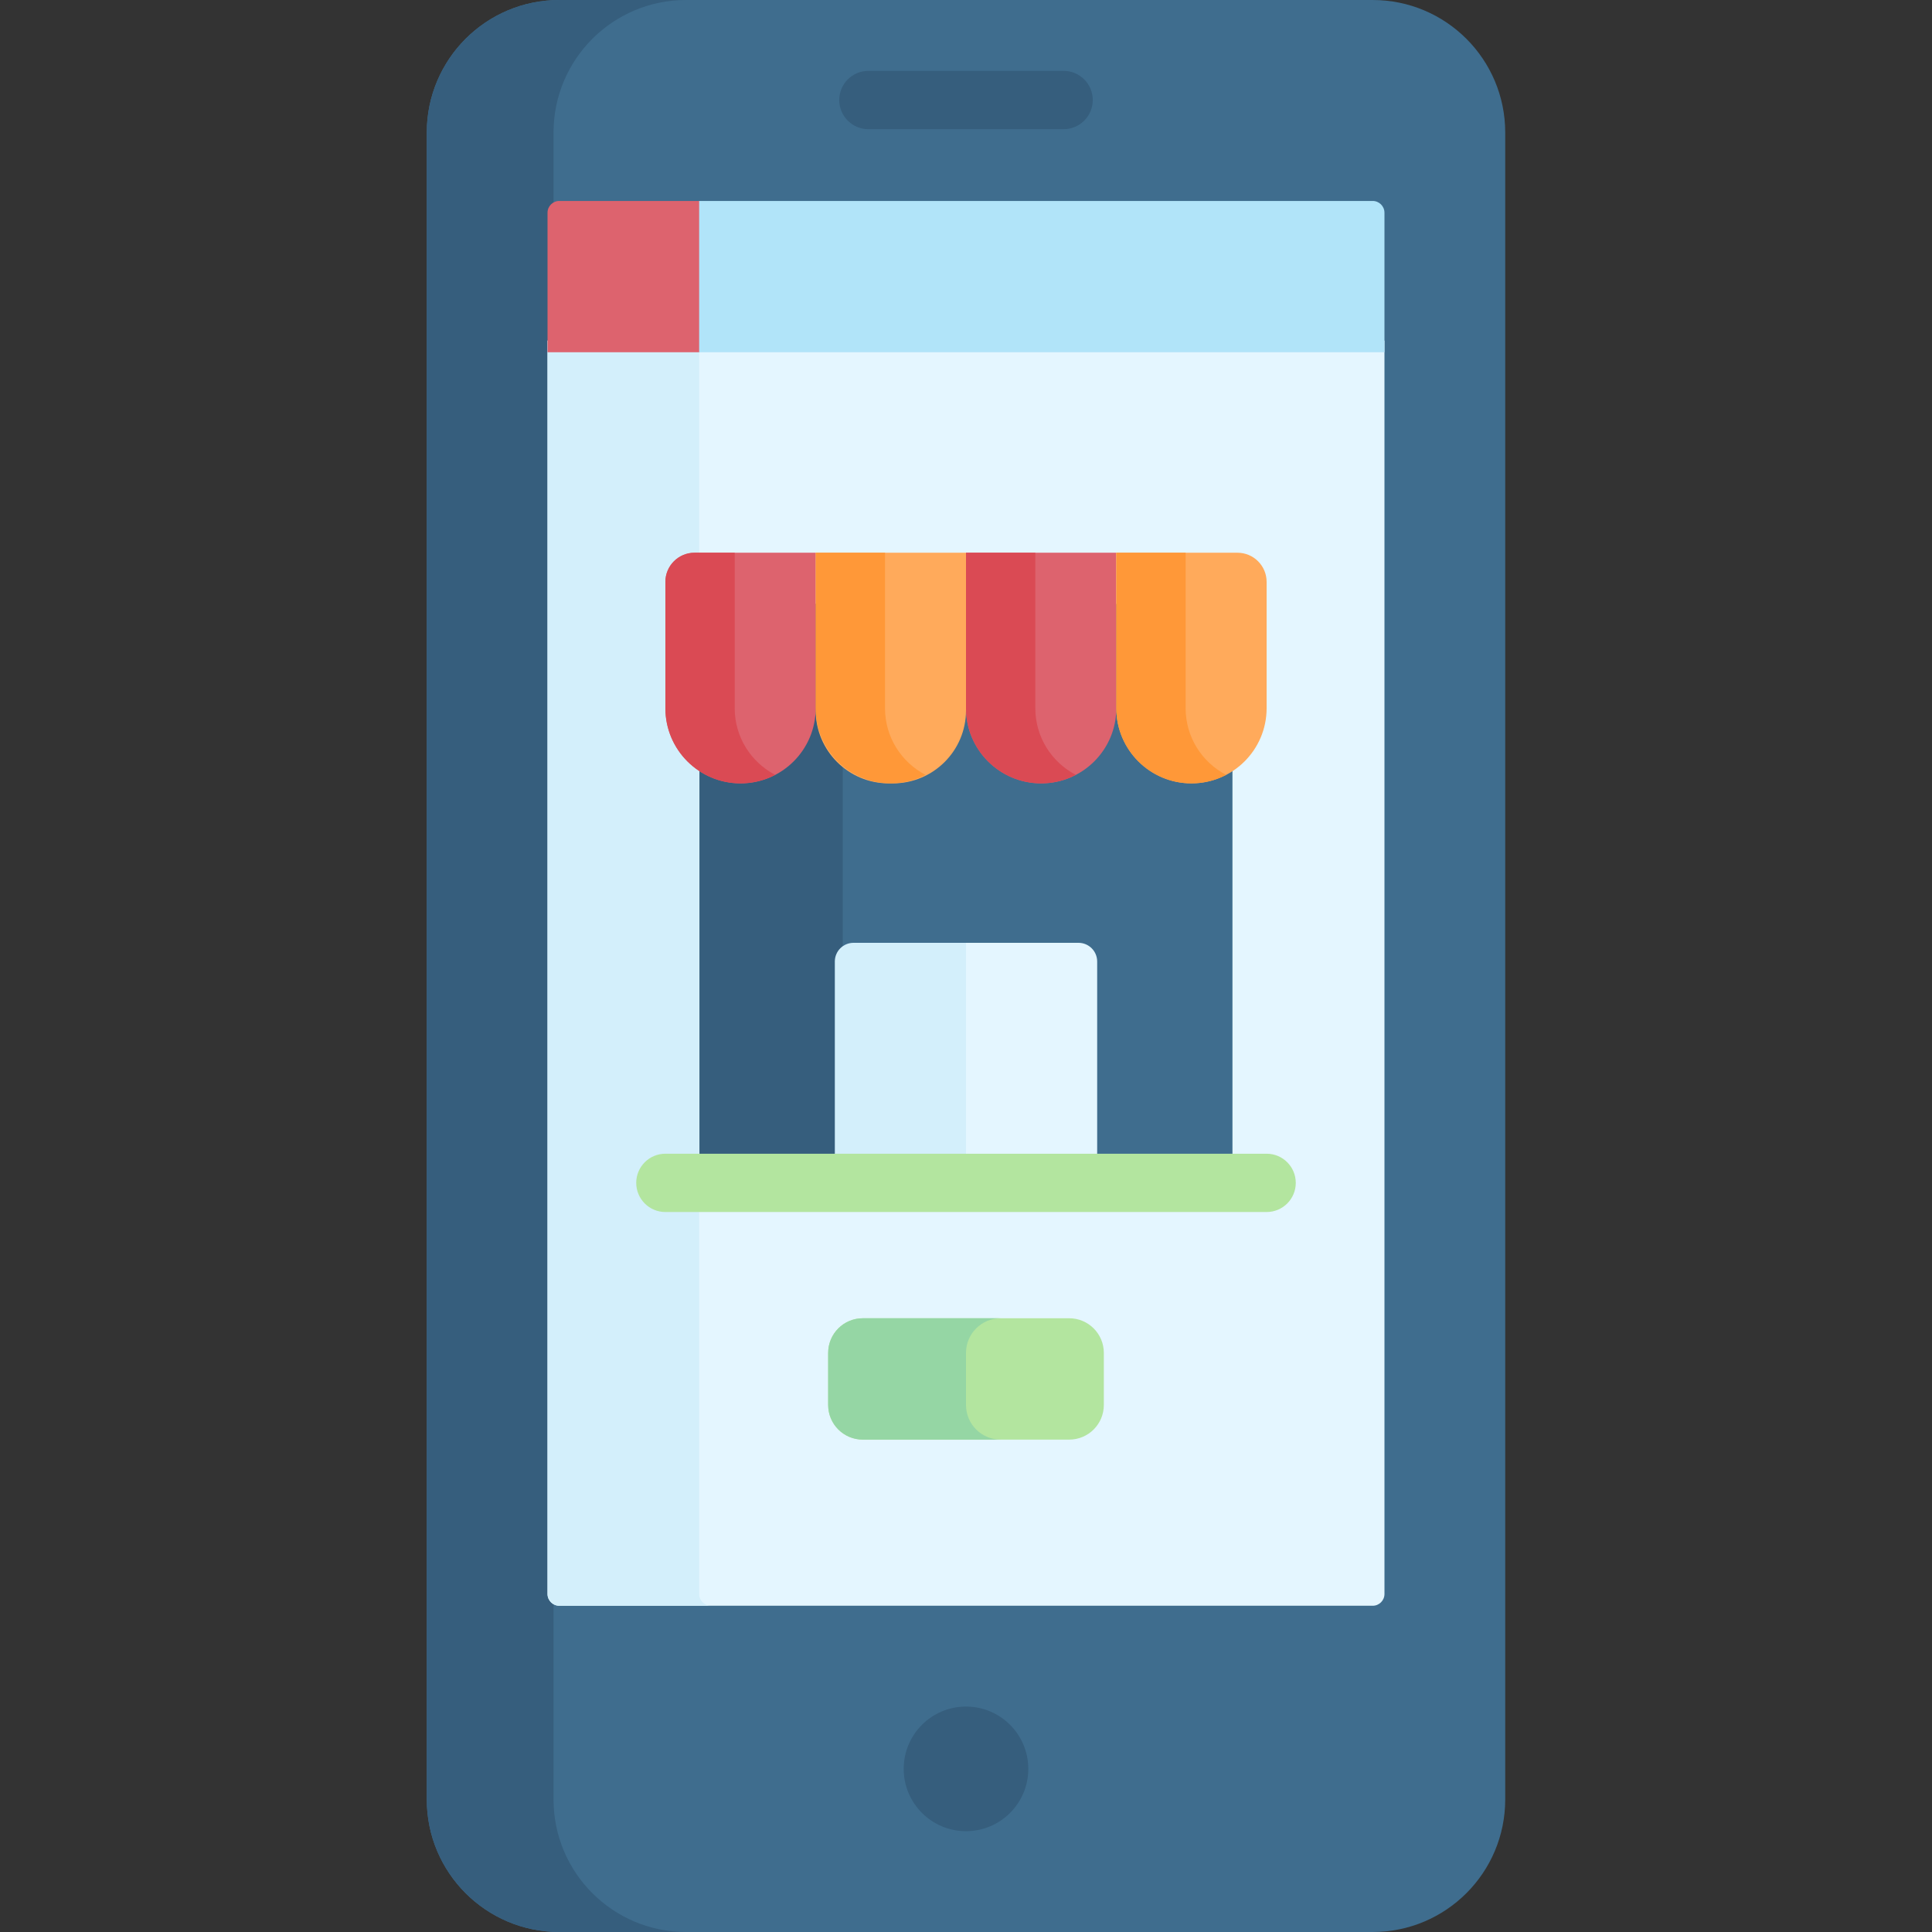 <svg id="Capa_1" enable-background="new 0 0 512 512" height="512" viewBox="0 0 512 512" width="512" xmlns="http://www.w3.org/2000/svg"><rect x="0" y="0" width="512" height="512" fill="#333333" stroke="none"/><g><g><path d="m363.779 0h-215.558c-19.396 0-35.12 15.724-35.12 35.12v441.758c0 19.397 15.724 35.121 35.12 35.121h215.559c19.396 0 35.12-15.724 35.12-35.121 0-1.47 0-432.319 0-441.758 0-19.396-15.724-35.12-35.121-35.12z" fill="#3f6d8e"/><path d="m146.694 476.879v-441.759c0-19.396 15.724-35.12 35.12-35.12h-33.594c-19.396 0-35.12 15.724-35.12 35.12v441.758c0 19.397 15.724 35.121 35.12 35.121h33.594c-19.395.001-35.12-15.723-35.12-35.12z" fill="#365e7d"/><g><path d="m281.868 34.233h-51.736c-4.267 0-7.726-3.459-7.726-7.726s3.459-7.726 7.726-7.726h51.736c4.267 0 7.726 3.459 7.726 7.726s-3.459 7.726-7.726 7.726z" fill="#365e7d"/></g><path d="m145.101 90.264v332.156c0 1.72 1.4 3.12 3.12 3.12h215.558c1.72 0 3.12-1.4 3.12-3.12v-332.156z" fill="#e4f6ff"/><path d="m185.283 422.419v-332.155h-40.182v332.156c0 1.72 1.4 3.12 3.12 3.12h40.182c-1.72 0-3.12-1.401-3.12-3.121z" fill="#d3effb"/><circle cx="256" cy="468.77" fill="#365e7d" r="16.511"/><path d="m185.283 53.256h-37.062c-1.72 0-3.12 1.399-3.12 3.119v36.979h40.182l2.383-2.2v-35.026z" fill="#dd636e"/><path d="m363.778 53.256c-94.451 0-84.463 0-178.496 0v40.097h181.615v-36.978c.001-1.72-1.398-3.119-3.119-3.119z" fill="#b1e4f9"/></g><path d="m185.385 160.046h141.229v153.426h-141.229z" fill="#3f6d8e"/><path d="m185.385 160.046h37.949v153.426h-37.949z" fill="#365e7d"/><path d="m256 249.856h-29.809c-2.736 0-4.954 2.218-4.954 4.954v58.663h34.763l1.717-2.506v-59.235z" fill="#d3effb"/><path d="m283.346 349.35h-54.691c-5.072 0-9.183 4.111-9.183 9.183v13.798c0 5.072 4.111 9.183 9.183 9.183h54.691c5.072 0 9.183-4.111 9.183-9.183v-13.798c0-5.072-4.112-9.183-9.183-9.183z" fill="#b3e59f"/><path d="m256 372.331v-13.798c0-5.072 4.111-9.183 9.183-9.183h-36.529c-5.072 0-9.183 4.111-9.183 9.183v13.798c0 5.072 4.111 9.183 9.183 9.183h36.529c-5.072 0-9.183-4.111-9.183-9.183z" fill="#95d6a4"/><path d="m236.667 207.601h-1.167c-10.678 0-19.333-8.656-19.333-19.333v-41.79h39.833v41.79c0 10.677-8.656 19.333-19.333 19.333z" fill="#ffaa5b"/><path d="m256 146.477v41.207c0 11 8.917 19.917 19.917 19.917 11 0 19.917-8.917 19.917-19.917v-41.207z" fill="#dd636e"/><path d="m176.333 154.21v33.474c0 11 8.917 19.917 19.917 19.917 10.999 0 19.917-8.917 19.917-19.917v-41.207h-32.101c-4.271 0-7.733 3.462-7.733 7.733z" fill="#dd636e"/><path d="m327.934 146.477h-32.101v41.207c0 11 8.917 19.917 19.917 19.917 10.999 0 19.917-8.917 19.917-19.917v-33.474c0-4.271-3.462-7.733-7.733-7.733z" fill="#ffaa5b"/><path d="m234.538 187.684v-41.207h-18.371v41.207c0 11 8.917 19.917 19.917 19.917 3.316 0 6.436-.822 9.186-2.256-6.374-3.321-10.732-9.977-10.732-17.661z" fill="#ff9838"/><path d="m274.371 187.684v-41.207h-18.371v41.207c0 10.999 8.917 19.917 19.917 19.917 3.316 0 6.436-.822 9.186-2.256-6.374-3.321-10.732-9.977-10.732-17.661z" fill="#da4a54"/><path d="m194.705 187.684v-41.207h-10.639c-4.271 0-7.733 3.462-7.733 7.732v33.475c0 10.999 8.917 19.917 19.917 19.917 3.316 0 6.436-.822 9.186-2.256-6.373-3.321-10.731-9.977-10.731-17.661z" fill="#da4a54"/><path d="m314.205 187.684v-41.207h-18.372v41.207c0 10.999 8.917 19.917 19.917 19.917 3.316 0 6.436-.822 9.186-2.256-6.373-3.321-10.731-9.977-10.731-17.661z" fill="#ff9838"/><path d="m285.808 249.856h-29.808v63.617h34.762v-58.663c0-2.736-2.218-4.954-4.954-4.954z" fill="#e4f6ff"/><g><path d="m335.667 321.199h-159.334c-4.267 0-7.726-3.459-7.726-7.726s3.459-7.726 7.726-7.726h159.334c4.267 0 7.726 3.459 7.726 7.726s-3.459 7.726-7.726 7.726z" fill="#b3e59f"/></g></g></svg>